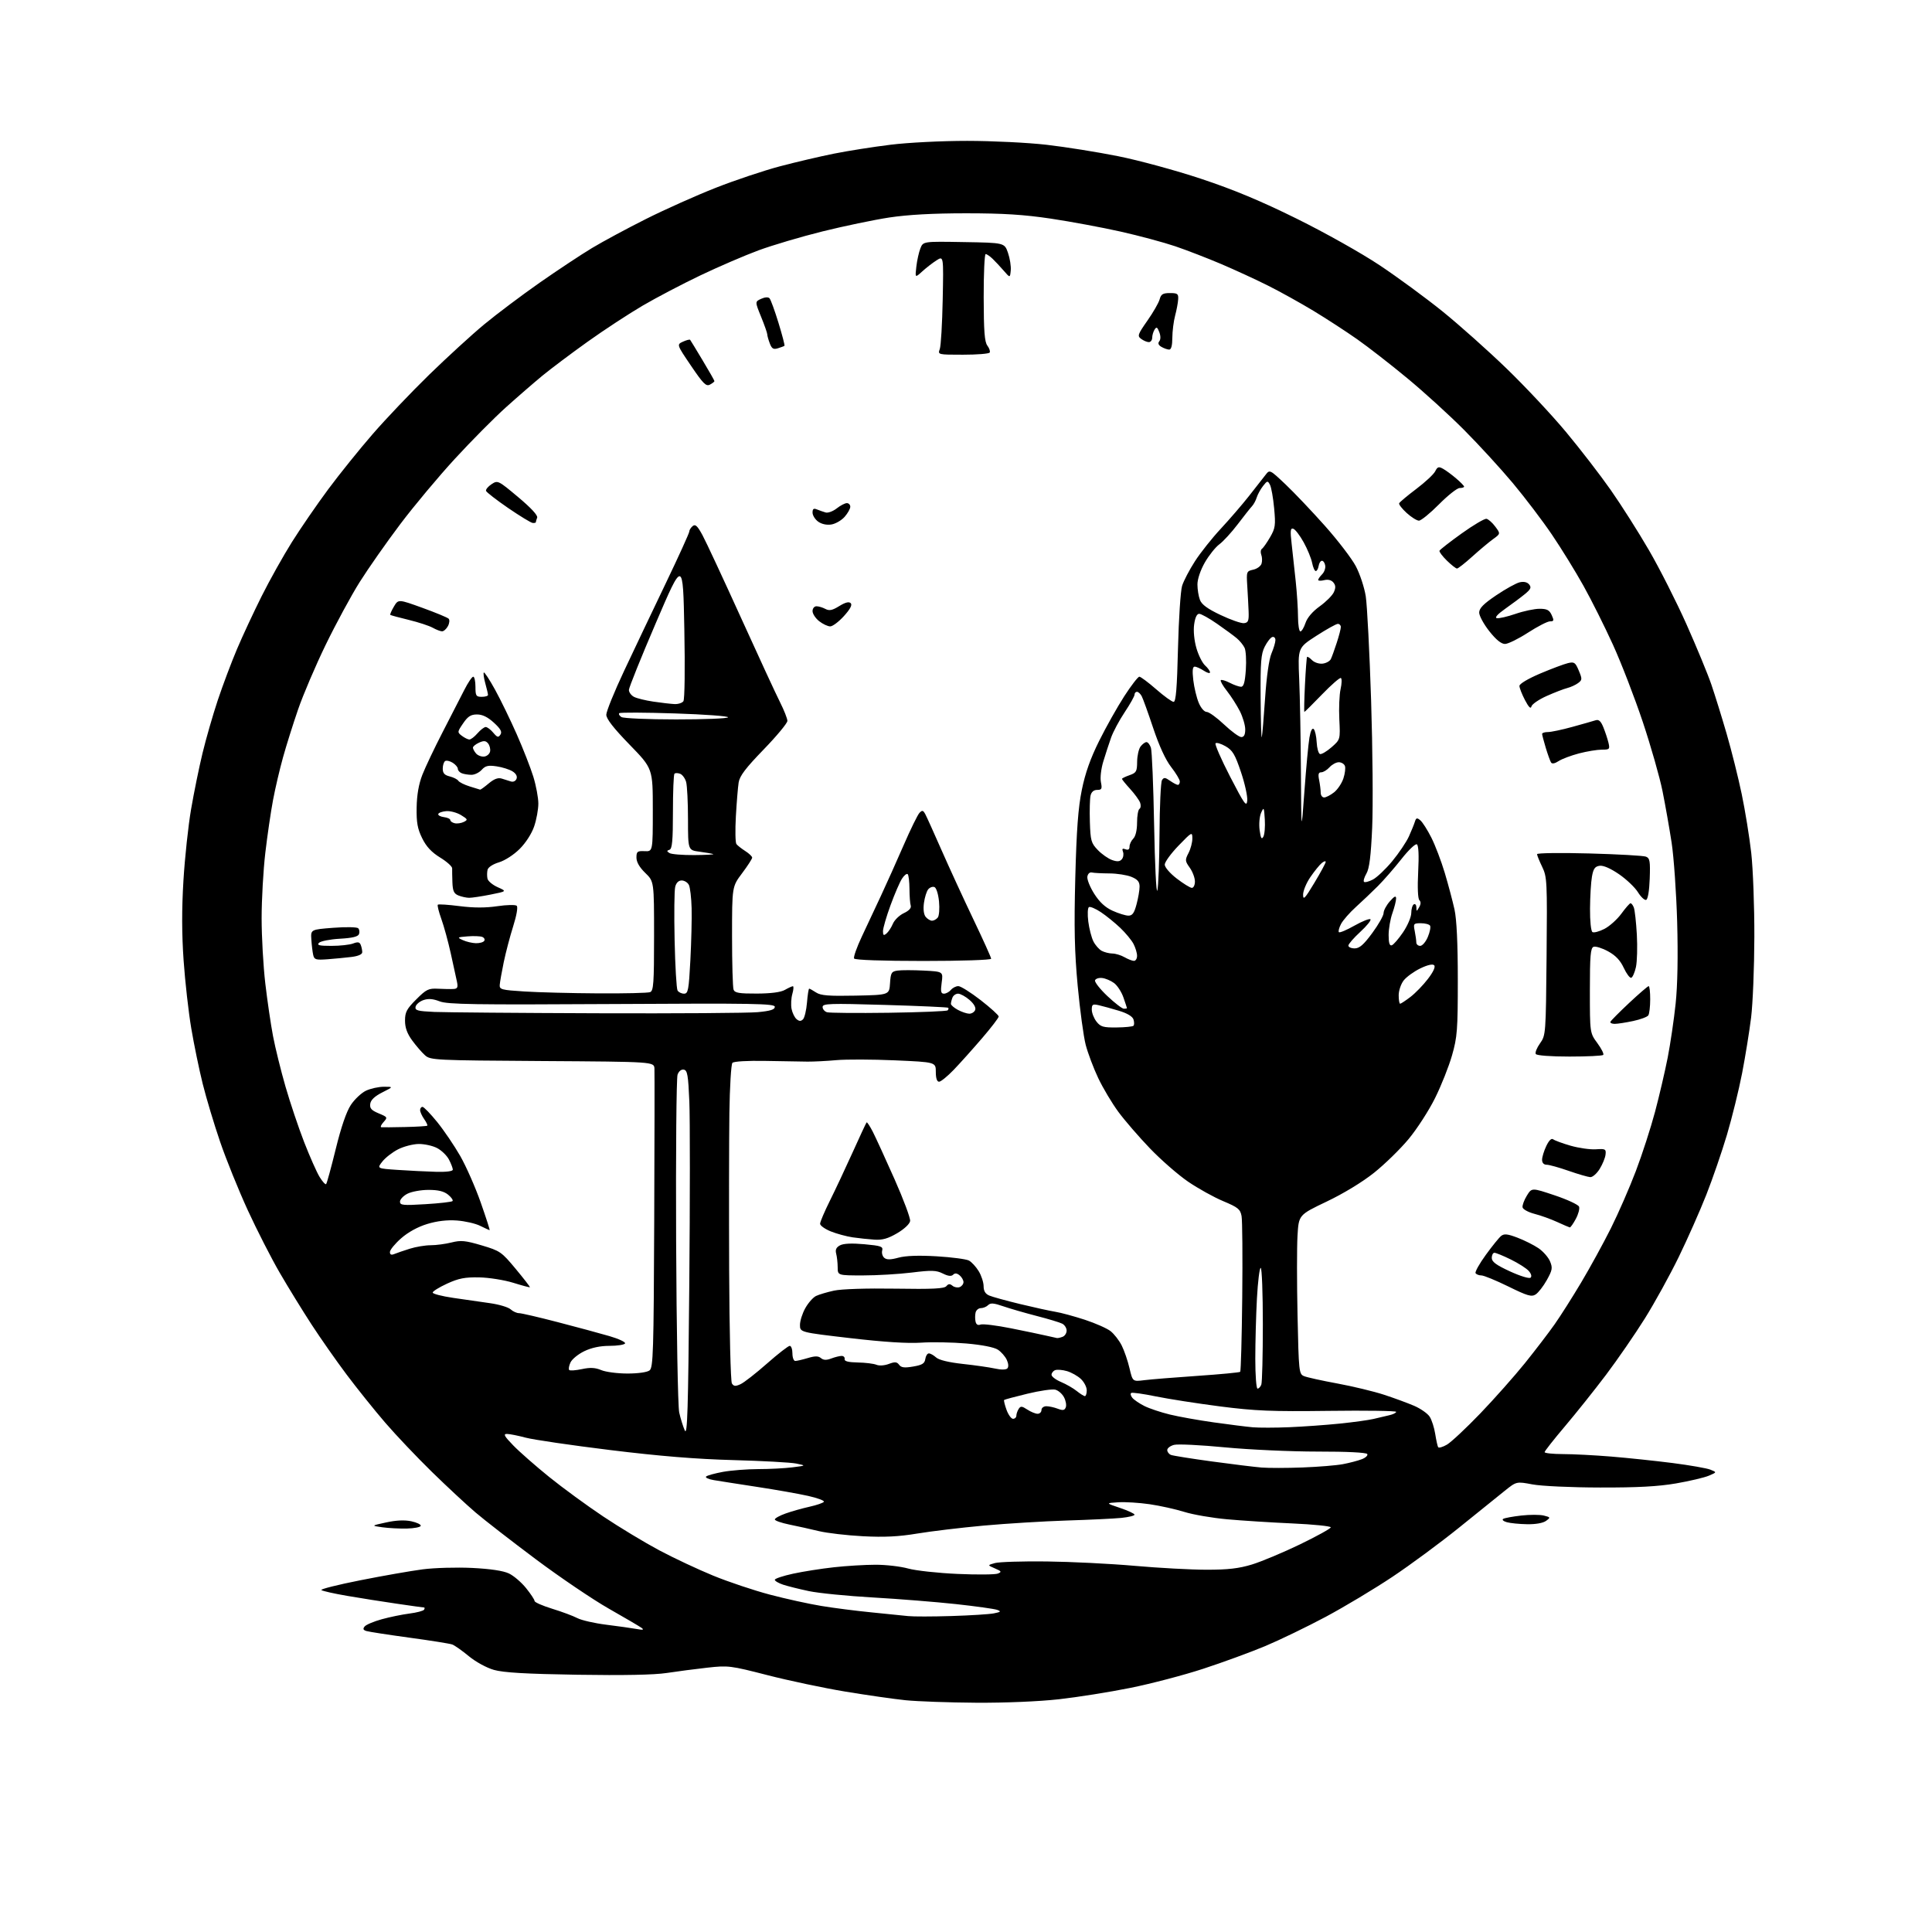 <?xml version="1.0" encoding="UTF-8" standalone="no"?>
<svg 
  version="1.1" 
  xmlns="http://www.w3.org/2000/svg" 
  xmlns:xlink="http://www.w3.org/1999/xlink" 
  xmlns:svg="http://www.w3.org/2000/svg"
  xmlns:rdf="http://www.w3.org/1999/02/22-rdf-syntax-ns#"
  xmlns:cc="http://creativecommons.org/ns#"
  xmlns:dc="http://purl.org/dc/elements/1.1/"
  viewBox="0 0 768 768"
  width="768"
  height="768"
>
<style>svg {background-color: white; }</style>"
<path stroke="none" fill="black" fill-rule="evenodd" d="M388.00,676.86C377.27,676.79 364.68,676.34 360.00,675.87C355.32,675.39 344.52,673.84 336.00,672.43C327.48,671.02 313.58,668.08 305.13,665.91C290.29,662.10 289.46,662.00 281.13,662.93C276.38,663.46 269.12,664.41 265.00,665.04C260.10,665.79 247.78,666.03 229.50,665.74C209.00,665.41 200.12,664.89 196.34,663.81C193.40,662.97 189.10,660.62 186.34,658.34C183.68,656.14 180.72,654.05 179.77,653.71C178.82,653.36 171.17,652.14 162.77,651.00C154.37,649.85 146.69,648.67 145.70,648.37C144.36,647.97 144.17,647.50 144.96,646.54C145.55,645.83 148.61,644.54 151.77,643.67C154.92,642.80 159.87,641.78 162.77,641.41C165.67,641.04 168.29,640.35 168.58,639.87C168.88,639.39 168.86,639.00 168.55,639.00C168.24,639.00 163.38,638.33 157.74,637.50C152.11,636.68 143.22,635.28 138.00,634.38C132.78,633.48 128.16,632.45 127.75,632.07C127.33,631.70 134.31,629.95 143.25,628.18C152.19,626.40 163.32,624.46 168.00,623.84C172.68,623.23 181.53,622.98 187.67,623.28C194.94,623.64 200.04,624.40 202.29,625.47C204.20,626.37 207.27,629.00 209.13,631.31C210.98,633.61 212.50,635.91 212.50,636.42C212.50,636.93 215.65,638.31 219.50,639.50C223.35,640.68 227.85,642.36 229.50,643.22C231.15,644.08 236.32,645.27 241.00,645.85C245.68,646.43 251.07,647.19 253.00,647.54C255.66,648.02 256.14,647.91 255.00,647.08C254.18,646.49 248.31,643.04 241.96,639.43C235.62,635.82 222.57,626.99 212.96,619.80C203.36,612.62 192.57,604.25 189.00,601.20C185.43,598.15 177.63,590.90 171.67,585.08C165.72,579.26 157.36,570.45 153.10,565.50C148.84,560.55 141.98,552.00 137.85,546.50C133.72,541.00 127.42,532.00 123.84,526.50C120.26,521.00 114.58,511.77 111.23,506.00C107.87,500.23 102.14,489.01 98.49,481.07C94.85,473.14 89.91,460.93 87.52,453.94C85.12,446.95 82.01,436.57 80.59,430.87C79.17,425.16 77.12,415.25 76.04,408.84C74.95,402.43 73.58,390.28 72.99,381.84C72.25,371.26 72.23,361.38 72.92,350.00C73.47,340.93 74.84,328.15 75.97,321.62C77.09,315.08 79.13,305.08 80.51,299.38C81.88,293.69 84.62,284.19 86.59,278.27C88.57,272.35 92.00,263.23 94.22,258.00C96.43,252.78 100.85,243.30 104.03,236.95C107.21,230.59 112.63,220.92 116.06,215.45C119.50,209.98 125.98,200.55 130.47,194.50C134.96,188.45 142.93,178.55 148.19,172.50C153.44,166.45 163.54,155.85 170.62,148.94C177.71,142.04 187.55,133.03 192.50,128.93C197.46,124.83 207.36,117.39 214.50,112.39C221.65,107.40 231.02,101.19 235.33,98.60C239.63,96.01 249.31,90.80 256.83,87.03C264.35,83.25 276.80,77.69 284.50,74.66C292.20,71.63 303.68,67.79 310.00,66.12C316.32,64.45 326.00,62.18 331.50,61.08C337.00,59.98 347.11,58.38 353.97,57.54C361.00,56.67 374.31,56.00 384.47,56.00C394.39,56.00 408.57,56.70 416.00,57.55C423.43,58.40 436.23,60.44 444.46,62.09C452.69,63.73 467.54,67.78 477.46,71.08C490.41,75.38 501.15,79.86 515.50,86.95C526.73,92.50 541.19,100.62 548.47,105.47C555.60,110.22 566.83,118.47 573.44,123.80C580.04,129.14 591.50,139.35 598.89,146.50C606.29,153.65 616.92,165.00 622.51,171.72C628.11,178.44 636.10,188.79 640.25,194.72C644.41,200.65 651.27,211.44 655.48,218.70C659.70,225.96 666.42,239.24 670.42,248.20C674.41,257.17 678.85,267.90 680.27,272.05C681.69,276.21 684.44,285.04 686.36,291.67C688.29,298.31 690.99,309.08 692.35,315.62C693.72,322.15 695.42,332.68 696.14,339.00C696.85,345.32 697.42,360.40 697.38,372.50C697.35,384.60 696.77,399.00 696.09,404.50C695.41,410.00 693.80,419.96 692.51,426.63C691.22,433.29 688.50,444.32 686.48,451.13C684.45,457.93 680.76,468.68 678.26,475.00C675.77,481.32 670.86,492.40 667.35,499.62C663.84,506.83 657.77,517.85 653.85,524.12C649.93,530.38 642.99,540.45 638.43,546.50C633.86,552.55 626.50,561.77 622.07,567.00C617.64,572.23 614.01,576.84 614.01,577.25C614.00,577.66 617.26,578.01 621.25,578.02C625.24,578.02 633.90,578.47 640.50,579.01C647.10,579.55 658.09,580.71 664.91,581.58C671.74,582.46 678.49,583.64 679.91,584.21C682.50,585.25 682.50,585.25 679.27,586.62C677.49,587.37 671.64,588.75 666.27,589.68C659.17,590.90 650.90,591.35 636.00,591.31C624.57,591.29 612.69,590.74 609.15,590.07C602.81,588.88 602.81,588.88 598.07,592.69C595.47,594.78 587.30,601.37 579.92,607.32C572.54,613.27 560.65,622.05 553.50,626.82C546.35,631.59 534.42,638.74 527.00,642.71C519.57,646.67 508.74,651.91 502.93,654.35C497.11,656.78 486.03,660.84 478.31,663.36C470.59,665.89 457.56,669.31 449.35,670.96C441.14,672.62 428.37,674.65 420.96,675.48C412.96,676.37 399.59,676.93 388.00,676.86zM378.18,642.40C385.70,642.17 393.32,641.69 395.11,641.33C397.86,640.78 398.06,640.57 396.40,639.95C395.32,639.55 387.93,638.52 379.97,637.65C372.01,636.79 357.18,635.60 347.00,635.02C336.82,634.44 325.37,633.30 321.54,632.49C317.71,631.68 313.10,630.53 311.29,629.93C309.48,629.33 308.00,628.46 308.00,627.99C308.00,627.52 311.26,626.43 315.25,625.57C319.24,624.70 326.55,623.55 331.50,623.01C336.45,622.46 343.89,622.01 348.03,622.01C352.17,622.00 358.02,622.68 361.03,623.52C364.04,624.35 372.87,625.32 380.66,625.66C388.44,626.01 395.64,625.94 396.66,625.52C398.27,624.86 398.13,624.60 395.50,623.47C392.50,622.18 392.50,622.18 395.50,621.34C397.15,620.88 406.38,620.59 416.00,620.70C425.62,620.81 441.38,621.59 451.00,622.44C460.62,623.29 473.52,623.99 479.64,623.99C488.09,624.00 492.45,623.50 497.64,621.92C501.42,620.77 510.01,617.17 516.75,613.92C523.49,610.66 529.00,607.61 529.00,607.14C529.00,606.67 522.14,605.97 513.75,605.59C505.36,605.22 493.68,604.47 487.79,603.94C481.90,603.41 474.25,602.09 470.79,601.01C467.33,599.93 461.12,598.55 457.00,597.95C452.88,597.35 447.25,597.00 444.50,597.18C439.50,597.50 439.50,597.50 445.25,599.43C448.41,600.50 451.00,601.70 451.00,602.11C451.00,602.52 448.64,603.09 445.75,603.39C442.86,603.68 433.07,604.15 424.00,604.43C414.93,604.72 400.07,605.63 391.00,606.45C381.93,607.28 370.02,608.71 364.55,609.62C357.25,610.84 351.54,611.12 343.05,610.68C336.70,610.35 328.80,609.43 325.50,608.64C322.20,607.84 316.91,606.67 313.75,606.03C310.59,605.38 308.00,604.48 308.00,604.01C308.00,603.55 309.91,602.48 312.25,601.65C314.59,600.81 318.86,599.60 321.75,598.96C324.64,598.32 327.23,597.43 327.51,596.98C327.79,596.53 324.98,595.48 321.26,594.65C317.54,593.81 308.43,592.20 301.00,591.07C293.57,589.93 285.79,588.72 283.69,588.36C281.60,588.01 280.25,587.37 280.69,586.94C281.14,586.51 284.17,585.68 287.43,585.08C290.70,584.49 297.00,584.00 301.43,583.99C305.87,583.99 311.98,583.67 315.00,583.29C320.50,582.60 320.50,582.60 316.50,581.78C314.30,581.34 303.05,580.72 291.50,580.41C276.66,580.01 262.28,578.84 242.50,576.41C227.10,574.52 212.03,572.31 209.00,571.50C205.97,570.69 202.62,570.02 201.54,570.01C199.96,570.00 200.45,570.89 204.04,574.59C206.49,577.12 212.91,582.75 218.30,587.11C223.70,591.47 233.37,598.54 239.80,602.83C246.24,607.13 256.23,613.16 262.00,616.24C267.77,619.32 277.45,623.86 283.50,626.34C289.55,628.82 299.68,632.21 306.00,633.88C312.32,635.55 321.55,637.58 326.50,638.39C331.45,639.21 340.45,640.36 346.50,640.95C352.55,641.54 359.07,642.20 361.00,642.42C362.93,642.64 370.66,642.63 378.18,642.40zM161.76,607.62C158.87,607.69 154.47,607.46 152.00,607.12C147.50,606.49 147.50,606.49 153.50,605.19C157.46,604.32 160.86,604.17 163.50,604.73C165.70,605.20 167.39,606.02 167.26,606.54C167.13,607.07 164.66,607.55 161.76,607.62zM607.06,605.90C604.00,605.85 600.38,605.49 599.01,605.11C597.64,604.73 596.98,604.13 597.54,603.78C598.11,603.43 601.34,602.83 604.73,602.45C608.11,602.07 612.15,602.07 613.69,602.46C616.39,603.14 616.42,603.22 614.56,604.58C613.38,605.44 610.43,605.96 607.06,605.90zM517.86,583.34C524.12,583.10 531.32,582.51 533.86,582.02C536.41,581.54 539.76,580.66 541.31,580.07C542.86,579.49 543.84,578.55 543.50,578.00C543.12,577.39 535.45,577.01 523.69,577.02C513.14,577.02 496.62,576.27 486.99,575.35C477.36,574.42 468.25,573.97 466.74,574.35C465.23,574.73 464.00,575.66 464.00,576.41C464.00,577.17 464.68,578.05 465.50,578.36C466.33,578.68 473.64,579.84 481.75,580.95C489.86,582.06 498.75,583.14 501.50,583.37C504.25,583.59 511.61,583.58 517.86,583.34zM575.18,574.27C576.85,573.29 582.82,567.71 588.45,561.85C594.08,555.98 602.06,546.98 606.20,541.85C610.33,536.71 615.62,529.80 617.94,526.50C620.27,523.20 625.05,515.67 628.57,509.76C632.09,503.85 637.39,494.18 640.35,488.26C643.31,482.34 647.78,472.09 650.29,465.48C652.80,458.87 656.22,448.29 657.90,441.98C659.58,435.67 661.84,425.97 662.93,420.44C664.01,414.90 665.43,405.25 666.09,398.98C666.86,391.68 667.07,380.03 666.70,366.54C666.37,354.97 665.38,340.77 664.50,335.00C663.61,329.23 661.99,320.00 660.88,314.50C659.78,309.00 656.25,296.62 653.04,287.00C649.82,277.38 644.49,263.57 641.19,256.32C637.89,249.07 632.60,238.49 629.43,232.82C626.27,227.14 620.63,218.00 616.90,212.50C613.18,207.00 606.17,197.78 601.34,192.00C596.50,186.22 587.81,176.74 582.02,170.93C576.24,165.11 566.10,155.88 559.50,150.42C552.90,144.95 543.90,137.95 539.50,134.86C535.10,131.77 527.29,126.69 522.14,123.57C516.99,120.46 508.89,115.96 504.14,113.58C499.39,111.19 491.00,107.33 485.50,104.98C480.00,102.64 471.75,99.45 467.16,97.89C462.57,96.34 452.80,93.71 445.45,92.06C438.10,90.41 425.66,88.10 417.80,86.92C406.95,85.30 398.79,84.79 384.00,84.79C370.85,84.79 360.92,85.34 353.50,86.46C347.45,87.38 335.52,89.87 326.99,91.98C318.46,94.10 306.99,97.50 301.49,99.53C296.00,101.56 285.65,106.02 278.50,109.43C271.35,112.84 261.00,118.26 255.50,121.48C250.00,124.70 240.15,131.15 233.60,135.83C227.06,140.50 218.96,146.59 215.60,149.35C212.25,152.12 205.71,157.78 201.09,161.94C196.46,166.10 187.36,175.27 180.87,182.33C174.38,189.38 164.58,201.10 159.10,208.37C153.62,215.64 146.36,226.00 142.97,231.39C139.58,236.78 133.50,248.02 129.45,256.35C125.41,264.68 120.48,276.23 118.50,282.00C116.51,287.77 113.82,296.32 112.52,301.00C111.21,305.68 109.42,313.32 108.54,318.00C107.66,322.68 106.27,332.12 105.47,338.99C104.66,345.87 104.00,357.57 104.00,365.00C104.00,372.43 104.66,384.13 105.47,391.01C106.27,397.88 107.66,407.28 108.54,411.91C109.42,416.53 111.64,425.53 113.48,431.91C115.32,438.28 118.66,448.23 120.90,454.00C123.15,459.77 125.91,466.01 127.05,467.86C128.18,469.71 129.35,470.99 129.64,470.70C129.93,470.41 131.65,464.13 133.46,456.76C135.59,448.06 137.70,441.90 139.46,439.24C140.95,436.99 143.66,434.44 145.48,433.57C147.31,432.71 150.52,432.00 152.61,432.00C156.42,432.00 156.42,432.00 151.96,434.25C148.96,435.77 147.39,437.24 147.18,438.77C146.92,440.57 147.61,441.36 150.53,442.58C154.09,444.06 154.15,444.18 152.45,446.06C151.48,447.13 151.10,448.05 151.60,448.10C152.09,448.16 156.32,448.11 161.00,448.01C165.68,447.91 169.66,447.66 169.85,447.47C170.05,447.28 169.48,446.10 168.60,444.84C167.72,443.58 167.00,441.98 167.00,441.28C167.00,440.57 167.43,440.00 167.95,440.00C168.48,440.00 171.11,442.72 173.81,446.05C176.50,449.38 180.61,455.44 182.95,459.52C185.28,463.60 188.94,471.90 191.08,477.97C193.21,484.04 194.81,489.00 194.63,489.00C194.45,489.00 192.78,488.23 190.90,487.30C189.03,486.36 184.87,485.41 181.65,485.17C177.77,484.89 173.78,485.35 169.84,486.55C166.08,487.69 162.24,489.80 159.44,492.26C157.00,494.41 155.00,496.85 155.00,497.69C155.00,498.75 155.53,498.99 156.75,498.49C157.71,498.09 160.48,497.14 162.91,496.38C165.33,495.62 169.07,495.00 171.22,495.00C173.36,495.00 177.08,494.50 179.49,493.90C183.22,492.96 184.98,493.13 191.49,495.06C198.79,497.23 199.36,497.62 204.99,504.39C208.22,508.28 210.77,511.57 210.64,511.69C210.52,511.82 207.53,511.02 204.00,509.92C200.47,508.83 194.41,507.86 190.53,507.78C184.83,507.67 182.36,508.14 177.73,510.26C174.58,511.71 172.00,513.31 172.00,513.82C172.00,514.32 175.71,515.28 180.25,515.94C184.79,516.59 191.38,517.54 194.90,518.05C198.42,518.55 202.05,519.64 202.98,520.48C203.90,521.32 205.41,522.00 206.32,522.00C207.24,522.00 214.18,523.61 221.74,525.58C229.31,527.54 238.55,530.04 242.28,531.13C246.01,532.21 248.79,533.53 248.47,534.05C248.15,534.57 245.35,535.00 242.26,535.00C238.56,535.00 235.12,535.73 232.24,537.13C229.82,538.30 227.35,540.32 226.76,541.63C226.16,542.94 225.94,544.27 226.27,544.60C226.59,544.93 228.87,544.76 231.32,544.24C234.63,543.53 236.61,543.64 239.01,544.64C240.78,545.39 245.47,546.00 249.42,546.00C253.66,546.00 257.28,545.49 258.22,544.75C259.66,543.63 259.85,537.36 260.06,485.50C260.19,453.60 260.23,426.28 260.15,424.78C260.00,422.06 260.00,422.06 215.60,421.78C172.83,421.51 171.13,421.43 168.96,419.50C167.72,418.40 165.42,415.74 163.85,413.60C161.85,410.86 161.00,408.52 161.00,405.72C161.00,402.34 161.67,401.06 165.46,397.28C169.49,393.24 170.34,392.84 174.21,393.04C176.57,393.17 179.34,393.21 180.36,393.13C181.85,393.03 182.11,392.45 181.65,390.25C181.34,388.74 180.23,383.68 179.19,379.00C178.16,374.32 176.47,368.16 175.44,365.30C174.41,362.44 173.78,359.89 174.04,359.63C174.30,359.37 178.19,359.62 182.69,360.20C188.26,360.91 193.03,360.92 197.68,360.23C201.43,359.67 204.91,359.60 205.40,360.06C205.94,360.56 205.36,363.91 204.00,368.20C202.73,372.22 201.04,378.65 200.24,382.50C199.45,386.35 198.73,390.40 198.65,391.50C198.51,393.34 199.31,393.55 208.50,394.13C214.00,394.48 227.13,394.82 237.67,394.88C248.21,394.95 257.55,394.73 258.42,394.39C259.79,393.87 260.00,390.95 260.00,372.09C260.00,350.39 260.00,350.39 256.50,347.00C254.20,344.77 253.00,342.68 253.00,340.91C253.00,338.50 253.35,338.22 256.25,338.35C259.50,338.50 259.50,338.50 259.50,322.00C259.50,305.50 259.50,305.50 250.26,296.00C243.91,289.46 241.02,285.76 241.01,284.12C241.01,282.81 244.20,274.94 248.12,266.62C252.03,258.30 259.46,242.69 264.62,231.93C269.78,221.17 274.00,211.88 274.00,211.30C274.00,210.72 274.61,209.74 275.34,209.13C276.41,208.25 277.23,209.01 279.26,212.76C280.67,215.37 287.53,230.09 294.51,245.47C301.48,260.85 308.50,276.02 310.10,279.19C311.69,282.35 313.00,285.67 313.00,286.57C313.00,287.46 308.76,292.57 303.58,297.92C296.38,305.35 294.03,308.45 293.62,311.07C293.33,312.96 292.83,319.00 292.52,324.50C292.21,330.00 292.31,334.96 292.73,335.52C293.15,336.09 294.74,337.33 296.25,338.30C297.76,339.26 299.00,340.44 299.00,340.92C299.00,341.40 297.20,344.19 295.00,347.12C291.00,352.45 291.00,352.45 291.00,372.14C291.00,382.97 291.27,392.55 291.61,393.42C292.10,394.70 293.88,394.99 300.86,394.96C306.46,394.94 310.38,394.43 312.00,393.50C313.38,392.71 314.81,392.05 315.18,392.04C315.55,392.02 315.46,393.39 314.97,395.09C314.49,396.79 314.35,399.48 314.66,401.07C314.98,402.66 315.88,404.49 316.66,405.14C317.71,406.01 318.38,406.02 319.21,405.19C319.82,404.58 320.54,401.58 320.79,398.54C321.04,395.49 321.43,393.00 321.66,393.00C321.89,393.00 323.12,393.69 324.41,394.53C326.27,395.75 329.44,396.00 340.12,395.78C353.50,395.50 353.50,395.50 353.80,390.86C354.07,386.67 354.37,386.17 356.80,385.82C358.29,385.60 362.97,385.61 367.22,385.82C374.93,386.22 374.93,386.22 374.33,390.61C373.85,394.13 374.03,395.00 375.24,395.00C376.07,395.00 377.32,394.32 378.00,393.50C378.68,392.68 380.01,392.00 380.95,392.00C381.89,392.00 385.88,394.51 389.83,397.57C393.77,400.64 397.00,403.56 397.00,404.08C397.00,404.59 394.01,408.50 390.35,412.75C386.69,417.01 381.65,422.64 379.14,425.25C376.63,427.86 374.00,430.00 373.29,430.00C372.46,430.00 372.00,428.62 372.00,426.11C372.00,422.21 372.00,422.21 355.75,421.50C346.81,421.11 336.35,421.08 332.50,421.42C328.65,421.77 323.48,422.03 321.00,422.01C318.52,421.99 311.01,421.86 304.30,421.73C297.14,421.60 291.71,421.91 291.15,422.50C290.63,423.05 290.09,432.05 289.94,442.50C289.80,452.95 289.76,481.07 289.85,505.00C289.95,529.17 290.44,549.14 290.94,549.94C291.68,551.10 292.36,551.16 294.36,550.24C295.74,549.62 300.47,545.93 304.87,542.05C309.27,538.17 313.35,535.00 313.94,535.00C314.52,535.00 315.00,536.35 315.00,538.00C315.00,539.65 315.51,541.00 316.13,541.00C316.76,541.00 318.99,540.48 321.10,539.85C324.01,538.98 325.28,538.99 326.35,539.87C327.36,540.71 328.52,540.75 330.44,540.02C331.92,539.46 333.78,539.00 334.57,539.00C335.35,539.00 335.89,539.56 335.75,540.25C335.58,541.12 337.18,541.53 341.00,541.61C344.02,541.66 347.35,542.08 348.40,542.52C349.48,542.98 351.58,542.84 353.31,542.19C355.75,541.27 356.52,541.33 357.41,542.52C358.25,543.66 359.53,543.82 363.00,543.22C366.60,542.61 367.56,542.01 367.82,540.23C368.00,539.00 368.63,538.00 369.24,538.00C369.85,538.00 371.14,538.72 372.12,539.61C373.25,540.63 377.15,541.57 382.70,542.18C387.54,542.70 393.30,543.53 395.50,544.01C397.90,544.55 399.87,544.53 400.42,543.98C400.99,543.41 400.91,542.09 400.22,540.58C399.60,539.22 398.00,537.39 396.67,536.52C395.19,535.55 390.36,534.60 384.16,534.06C378.61,533.58 370.49,533.43 366.12,533.73C360.87,534.09 351.34,533.48 338.09,531.94C318.00,529.60 318.00,529.60 318.00,526.68C318.00,525.08 318.96,522.07 320.13,519.99C321.30,517.90 323.21,515.74 324.38,515.17C325.54,514.61 328.75,513.65 331.50,513.05C334.47,512.40 344.35,512.08 355.81,512.26C370.70,512.50 375.36,512.27 376.19,511.27C376.99,510.30 377.61,510.26 378.62,511.10C379.36,511.72 380.66,511.96 381.49,511.64C382.32,511.32 383.00,510.43 383.00,509.65C383.00,508.88 382.31,507.67 381.46,506.96C380.39,506.08 379.60,506.00 378.88,506.72C378.16,507.44 376.89,507.30 374.78,506.24C372.17,504.94 370.35,504.88 362.42,505.86C357.30,506.49 348.59,507.00 343.06,507.00C333.00,507.00 333.00,507.00 332.99,503.75C332.98,501.96 332.71,499.53 332.39,498.34C331.98,496.78 332.41,495.85 333.92,495.04C335.30,494.30 338.62,494.15 343.59,494.60C350.24,495.21 351.10,495.51 350.68,497.11C350.42,498.11 350.80,499.42 351.53,500.02C352.49,500.82 354.03,500.80 357.17,499.94C360.04,499.16 365.17,498.98 372.36,499.40C378.34,499.76 384.10,500.52 385.17,501.09C386.23,501.66 387.98,503.56 389.05,505.31C390.12,507.07 390.99,509.75 391.00,511.27C391.00,513.19 391.69,514.34 393.25,515.00C394.49,515.53 400.00,517.05 405.50,518.38C411.00,519.71 417.30,521.09 419.50,521.45C421.70,521.80 426.96,523.23 431.20,524.61C435.43,526.00 440.06,528.04 441.48,529.16C442.89,530.28 444.88,532.83 445.89,534.84C446.90,536.86 448.30,540.91 448.99,543.87C450.25,549.23 450.25,549.23 454.88,548.64C457.42,548.32 466.93,547.55 476.00,546.93C485.07,546.31 492.73,545.58 493.00,545.32C493.27,545.05 493.64,531.71 493.81,515.67C493.98,499.63 493.86,485.10 493.54,483.39C493.03,480.67 492.13,479.94 486.23,477.47C482.53,475.92 476.26,472.44 472.30,469.74C468.35,467.04 461.51,461.08 457.12,456.50C452.73,451.93 447.07,445.38 444.55,441.96C442.03,438.53 438.43,432.50 436.56,428.55C434.69,424.61 432.45,418.66 431.58,415.33C430.72,412.00 429.29,401.45 428.40,391.89C427.14,378.33 426.93,368.88 427.44,349.00C427.94,329.87 428.59,321.13 430.04,314.00C431.39,307.33 433.45,301.52 436.94,294.50C439.67,289.00 444.17,281.01 446.92,276.75C449.68,272.49 452.37,269.00 452.91,269.00C453.44,269.00 456.45,271.25 459.60,274.00C462.74,276.75 465.86,279.00 466.53,279.00C467.44,279.00 467.89,273.54 468.27,257.75C468.56,246.06 469.29,234.88 469.90,232.89C470.51,230.91 472.82,226.50 475.02,223.09C477.22,219.68 481.83,213.88 485.26,210.20C488.69,206.51 493.75,200.65 496.50,197.16C499.25,193.67 502.23,189.87 503.12,188.71C504.72,186.63 504.80,186.66 511.02,192.55C514.47,195.82 521.50,203.22 526.63,208.98C531.77,214.75 537.30,221.97 538.93,225.02C540.56,228.08 542.35,233.49 542.91,237.04C543.46,240.59 544.42,259.25 545.04,278.50C545.65,297.75 545.84,320.48 545.46,329.00C544.96,340.31 544.34,345.23 543.19,347.22C542.32,348.71 541.88,350.21 542.21,350.54C542.54,350.88 544.13,350.47 545.73,349.64C547.33,348.81 550.81,345.51 553.45,342.32C556.09,339.12 559.06,334.70 560.06,332.50C561.05,330.30 562.13,327.66 562.44,326.64C562.93,325.07 563.27,324.98 564.59,326.08C565.46,326.79 567.43,329.89 568.98,332.96C570.53,336.02 572.93,342.35 574.33,347.02C575.72,351.68 577.45,358.20 578.18,361.50C579.05,365.46 579.50,374.97 579.50,389.50C579.50,409.42 579.28,412.26 577.21,419.50C575.96,423.90 572.92,431.55 570.46,436.50C568.01,441.45 563.28,448.77 559.96,452.77C556.64,456.77 550.45,462.81 546.21,466.19C541.59,469.88 534.04,474.47 527.38,477.64C516.26,482.95 516.26,482.95 515.78,491.22C515.51,495.78 515.52,510.00 515.79,522.84C516.27,545.39 516.36,546.20 518.39,547.04C519.55,547.52 525.52,548.84 531.67,549.97C537.81,551.10 546.13,553.11 550.17,554.43C554.20,555.75 559.61,557.74 562.19,558.85C564.76,559.97 567.53,561.91 568.34,563.19C569.15,564.46 570.13,567.52 570.52,570.00C570.91,572.48 571.43,574.84 571.68,575.27C571.93,575.69 573.50,575.24 575.18,574.27zM274.00,510.80C274.30,477.42 274.31,444.58 274.02,437.82C273.58,427.40 273.25,425.47 271.84,425.20C270.83,425.01 269.84,425.80 269.34,427.19C268.88,428.46 268.62,458.24 268.77,493.38C268.93,528.97 269.47,559.13 270.00,561.49C270.52,563.83 271.51,567.03 272.21,568.62C273.24,570.99 273.56,560.72 274.00,510.80zM512.50,567.34C518.00,567.11 527.00,566.47 532.50,565.91C538.00,565.35 544.08,564.51 546.00,564.05C547.92,563.58 550.74,562.92 552.25,562.58C553.76,562.24 555.00,561.63 555.00,561.23C555.00,560.83 542.96,560.65 528.25,560.84C505.46,561.13 499.05,560.87 485.00,559.07C475.93,557.90 464.45,556.11 459.50,555.10C454.55,554.08 450.14,553.46 449.70,553.71C449.26,553.97 449.46,554.85 450.13,555.66C450.81,556.48 452.97,557.95 454.93,558.92C456.89,559.90 461.43,561.42 465.00,562.29C468.57,563.16 476.45,564.57 482.50,565.42C488.55,566.27 495.52,567.15 498.00,567.37C500.48,567.58 507.00,567.57 512.50,567.34zM402.70,564.00C403.42,564.00 404.01,563.44 404.02,562.75C404.02,562.06 404.44,560.86 404.93,560.08C405.70,558.87 406.21,558.91 408.38,560.33C409.78,561.25 411.62,562.00 412.46,562.00C413.31,562.00 414.00,561.33 414.00,560.50C414.00,559.67 414.87,559.00 415.93,559.00C417.00,559.00 419.04,559.44 420.47,559.99C422.53,560.77 423.20,560.65 423.67,559.42C424.00,558.57 423.67,556.76 422.95,555.41C422.23,554.05 420.66,552.70 419.48,552.41C418.30,552.11 413.32,552.83 408.41,554.02C403.51,555.20 399.35,556.33 399.16,556.51C398.97,556.70 399.40,558.46 400.11,560.43C400.82,562.39 401.99,564.00 402.70,564.00zM431.25,554.98C431.66,554.99 432.00,553.95 432.00,552.67C432.00,551.40 430.95,549.36 429.66,548.15C428.37,546.94 425.87,545.54 424.10,545.03C422.33,544.52 420.24,544.36 419.44,544.66C418.65,544.96 418.00,545.79 418.00,546.50C418.00,547.20 419.69,548.49 421.75,549.35C423.81,550.22 426.62,551.83 428.00,552.94C429.38,554.05 430.84,554.97 431.25,554.98zM499.89,552.00C500.38,552.00 501.06,551.29 501.39,550.42C501.73,549.55 502.00,538.75 502.00,526.42C502.00,514.09 501.62,504.00 501.15,504.00C500.69,504.00 500.01,509.47 499.65,516.16C499.29,522.84 499.00,533.64 499.00,540.16C499.00,546.67 499.40,552.00 499.89,552.00zM420.17,531.90C420.54,531.95 421.55,531.73 422.42,531.39C423.29,531.06 424.00,529.95 424.00,528.93C424.00,527.91 423.21,526.67 422.25,526.18C421.29,525.68 416.68,524.29 412.00,523.09C407.32,521.88 401.36,520.15 398.75,519.25C395.06,517.97 393.73,517.87 392.80,518.80C392.14,519.46 390.84,520.00 389.92,520.00C388.99,520.00 388.04,520.79 387.81,521.75C387.58,522.71 387.57,524.32 387.79,525.32C388.04,526.53 388.72,526.94 389.78,526.53C390.66,526.19 396.14,526.87 401.94,528.03C407.75,529.19 414.07,530.52 416.00,530.97C417.93,531.42 419.80,531.84 420.17,531.90zM610.43,514.57C608.79,515.61 607.17,515.13 599.57,511.39C594.65,508.98 589.84,507.00 588.88,507.00C587.91,507.00 586.87,506.60 586.56,506.10C586.26,505.61 588.08,502.35 590.62,498.85C593.15,495.36 595.90,491.96 596.73,491.30C597.93,490.35 599.29,490.50 603.23,492.00C605.97,493.04 609.73,494.93 611.59,496.19C613.44,497.46 615.51,499.82 616.17,501.43C617.24,504.00 617.09,504.89 614.88,508.85C613.50,511.32 611.50,513.89 610.43,514.57zM608.43,507.89C608.98,507.39 608.68,506.30 607.66,505.18C606.73,504.15 603.53,502.12 600.55,500.66C597.57,499.19 594.65,498.00 594.06,498.00C593.48,498.00 593.00,498.91 593.00,500.03C593.00,501.58 594.73,502.86 600.25,505.40C604.32,507.27 607.91,508.37 608.43,507.89zM347.56,492.78C345.24,492.63 341.35,492.21 338.92,491.86C336.49,491.50 332.59,490.44 330.25,489.50C327.91,488.55 326.00,487.19 326.00,486.46C326.00,485.73 327.75,481.62 329.89,477.32C332.03,473.02 336.11,464.33 338.96,458.02C341.80,451.71 344.29,446.37 344.49,446.17C344.70,445.97 345.81,447.67 346.98,449.95C348.14,452.24 352.02,460.69 355.59,468.74C359.16,476.79 361.96,484.28 361.79,485.38C361.62,486.53 359.46,488.57 356.64,490.22C352.98,492.37 350.75,493.00 347.56,492.78zM624.02,487.92C623.74,487.87 621.48,486.90 619.00,485.76C616.52,484.62 612.48,483.16 610.00,482.53C607.53,481.89 605.38,480.72 605.24,479.93C605.10,479.15 605.86,477.06 606.94,475.30C608.90,472.11 608.90,472.11 618.03,475.17C623.05,476.85 627.40,478.88 627.70,479.67C628.01,480.46 627.42,482.66 626.40,484.55C625.38,486.45 624.31,487.96 624.02,487.92zM169.13,478.68C174.71,478.35 179.54,477.79 179.88,477.45C180.22,477.11 179.44,475.97 178.14,474.91C176.46,473.55 174.21,473.00 170.34,473.00C167.35,473.00 163.57,473.69 161.95,474.53C160.33,475.36 159.00,476.78 159.00,477.68C159.00,479.11 160.19,479.23 169.13,478.68zM632.17,467.93C631.25,467.88 627.37,466.76 623.56,465.43C619.74,464.09 615.80,463.00 614.81,463.00C613.68,463.00 613.00,462.26 613.00,461.03C613.00,459.95 613.75,457.49 614.67,455.56C615.75,453.30 616.73,452.35 617.42,452.90C618.02,453.37 621.15,454.52 624.38,455.45C627.62,456.37 632.12,457.01 634.38,456.86C638.18,456.61 638.48,456.77 638.23,458.95C638.09,460.25 637.04,462.82 635.90,464.66C634.77,466.50 633.09,467.97 632.17,467.93zM173.25,465.81C177.41,465.93 180.00,465.60 180.00,464.95C180.00,464.37 179.32,462.58 178.48,460.97C177.65,459.35 175.51,457.28 173.73,456.36C171.96,455.44 168.65,454.72 166.39,454.75C164.13,454.79 160.46,455.74 158.24,456.88C156.01,458.02 153.20,460.19 152.00,461.72C149.81,464.50 149.81,464.50 158.15,465.06C162.74,465.37 169.54,465.71 173.25,465.81zM623.89,420.00C616.40,420.00 610.86,419.58 610.50,418.99C610.15,418.44 610.91,416.53 612.19,414.74C614.47,411.54 614.50,411.09 614.79,380.15C615.07,350.31 614.98,348.60 613.04,344.58C611.92,342.27 611.00,339.99 611.00,339.54C611.00,339.08 620.34,338.95 631.75,339.26C643.16,339.57 653.30,340.14 654.29,340.53C655.84,341.15 656.04,342.33 655.79,349.29C655.61,354.19 655.05,357.49 654.36,357.72C653.73,357.92 652.27,356.55 651.10,354.66C649.93,352.77 646.56,349.56 643.61,347.53C640.22,345.20 637.36,343.95 635.88,344.16C634.01,344.43 633.38,345.31 632.82,348.50C632.43,350.70 632.09,356.41 632.06,361.19C632.02,366.16 632.44,370.16 633.03,370.52C633.60,370.87 635.74,370.30 637.78,369.25C639.83,368.19 642.85,365.48 644.50,363.23C646.15,360.97 647.79,359.09 648.14,359.06C648.50,359.03 649.10,359.79 649.47,360.75C649.85,361.71 650.39,366.55 650.67,371.50C650.94,376.45 650.78,382.27 650.31,384.43C649.83,386.59 648.99,388.50 648.45,388.68C647.90,388.87 646.57,387.10 645.48,384.76C644.09,381.76 642.23,379.80 639.22,378.16C636.86,376.87 634.27,376.07 633.47,376.37C632.26,376.84 632.00,379.91 632.00,393.77C632.00,410.61 632.00,410.61 634.98,414.66C636.62,416.89 637.67,419.00 637.31,419.35C636.96,419.71 630.92,420.00 623.89,420.00zM443.86,408.43C447.22,408.40 450.24,408.09 450.57,407.76C450.91,407.42 450.91,406.30 450.58,405.25C450.19,404.04 448.10,402.79 444.74,401.78C441.86,400.91 438.26,399.92 436.75,399.58C434.35,399.04 434.00,399.26 434.00,401.35C434.00,402.66 434.85,404.80 435.88,406.12C437.50,408.18 438.58,408.49 443.86,408.43zM641.87,407.00C640.75,407.00 639.98,406.63 640.17,406.18C640.35,405.73 643.70,402.36 647.62,398.68C651.54,395.01 655.03,392.00 655.37,392.00C655.72,392.00 655.99,394.36 655.98,397.25C655.98,400.14 655.64,403.01 655.23,403.62C654.83,404.24 652.12,405.25 649.20,405.87C646.29,406.49 642.99,407.00 641.87,407.00zM237.50,402.79C268.85,402.90 297.54,402.70 301.25,402.35C306.26,401.87 308.00,401.33 308.00,400.23C308.00,398.93 299.97,398.79 243.25,399.12C188.49,399.44 177.92,399.28 174.76,398.05C172.06,397.01 170.26,396.88 168.27,397.57C166.76,398.11 165.37,399.30 165.19,400.23C164.92,401.67 166.00,401.96 172.69,402.26C176.98,402.44 206.15,402.68 237.50,402.79zM353.28,402.59C365.81,402.41 376.35,401.98 376.70,401.63C377.05,401.28 377.15,400.82 376.92,400.60C376.69,400.38 365.36,399.87 351.75,399.47C329.69,398.82 327.00,398.91 327.00,400.30C327.00,401.15 327.79,402.09 328.75,402.38C329.71,402.67 340.75,402.76 353.28,402.59zM385.28,402.96C386.26,402.98 387.33,402.31 387.65,401.47C388.01,400.52 387.14,398.99 385.37,397.47C383.79,396.11 381.76,395.00 380.86,395.00C379.95,395.00 378.94,395.71 378.61,396.58C378.27,397.45 378.00,398.56 378.00,399.05C378.00,399.54 379.24,400.61 380.75,401.43C382.26,402.25 384.30,402.94 385.28,402.96zM446.75,400.98C447.44,400.99 447.99,400.89 447.98,400.75C447.98,400.61 447.35,398.70 446.58,396.50C445.82,394.30 444.14,391.72 442.85,390.77C441.56,389.81 439.42,388.91 438.11,388.77C436.80,388.62 435.53,389.04 435.29,389.70C435.06,390.36 437.26,393.17 440.18,395.93C443.11,398.70 446.06,400.97 446.75,400.98zM556.57,399.00C556.88,399.00 558.73,397.78 560.67,396.30C562.62,394.81 565.75,391.59 567.63,389.12C569.79,386.30 570.70,384.30 570.10,383.70C569.50,383.10 567.46,383.57 564.58,384.96C562.06,386.18 559.11,388.32 558.00,389.72C556.90,391.13 556.00,393.78 556.00,395.63C556.00,397.49 556.26,399.00 556.57,399.00zM271.92,395.00C273.54,395.00 273.80,393.60 274.43,381.75C274.81,374.46 275.04,365.12 274.93,361.00C274.82,356.88 274.33,352.71 273.83,351.75C273.34,350.79 272.05,350.00 270.98,350.00C269.73,350.00 268.81,350.91 268.40,352.54C268.05,353.94 267.94,363.51 268.17,373.79C268.39,384.08 268.92,393.06 269.34,393.75C269.77,394.44 270.93,395.00 271.92,395.00zM130.23,381.32C125.53,381.67 124.92,381.48 124.50,379.60C124.24,378.45 123.91,375.70 123.77,373.50C123.50,369.50 123.50,369.50 132.50,368.81C137.45,368.43 141.90,368.51 142.38,368.99C142.87,369.47 143.02,370.52 142.71,371.32C142.32,372.34 140.06,372.88 135.09,373.16C131.21,373.38 127.49,374.11 126.82,374.78C125.86,375.74 126.91,376.00 131.73,376.00C135.11,376.00 138.99,375.58 140.35,375.06C142.26,374.33 142.96,374.46 143.41,375.64C143.74,376.48 144.00,377.77 144.00,378.52C144.00,379.37 142.41,380.07 139.75,380.40C137.41,380.69 133.13,381.10 130.23,381.32zM367.06,382.00C350.82,382.00 339.88,381.62 339.52,381.03C339.19,380.50 340.58,376.57 342.60,372.28C344.62,368.00 348.05,360.68 350.23,356.00C352.41,351.32 356.45,342.32 359.20,336.00C361.94,329.68 364.78,323.89 365.50,323.13C366.60,321.98 366.97,322.07 367.83,323.67C368.39,324.72 371.31,331.19 374.32,338.04C377.33,344.89 382.99,357.19 386.89,365.36C390.80,373.53 394.00,380.62 394.00,381.11C394.00,381.61 382.15,382.00 367.06,382.00zM450.75,381.96C451.44,381.98 452.00,381.08 452.00,379.95C452.00,378.82 451.36,376.69 450.58,375.20C449.80,373.72 447.44,370.86 445.33,368.85C443.22,366.84 439.76,364.03 437.63,362.61C435.50,361.19 433.36,360.28 432.86,360.59C432.36,360.90 432.25,363.48 432.61,366.32C432.97,369.17 433.89,372.72 434.65,374.22C435.40,375.72 436.89,377.40 437.94,377.97C439.00,378.54 440.91,379.02 442.18,379.04C443.46,379.05 445.62,379.71 447.00,380.50C448.38,381.29 450.06,381.95 450.75,381.96zM538.50,377.00C540.41,377.00 542.08,375.54 545.50,370.89C547.98,367.53 550.00,363.95 550.00,362.95C550.00,361.94 551.11,359.85 552.47,358.31C554.28,356.25 554.95,355.93 554.97,357.12C554.99,358.02 554.33,360.66 553.50,363.00C552.67,365.34 552.00,369.26 552.00,371.71C552.00,374.82 552.38,376.05 553.25,375.77C553.94,375.55 555.96,373.22 557.75,370.58C559.54,367.93 561.00,364.50 561.00,362.95C561.00,361.39 561.45,359.84 562.00,359.50C562.55,359.16 563.01,359.70 563.03,360.69C563.06,362.41 563.11,362.41 564.13,360.65C564.84,359.43 564.87,358.47 564.22,357.82C563.62,357.22 563.43,352.74 563.75,346.56C564.09,339.94 563.90,336.06 563.23,335.64C562.65,335.29 559.89,337.92 557.08,341.50C554.27,345.07 550.05,349.91 547.71,352.25C545.37,354.59 541.44,358.32 538.98,360.55C536.52,362.77 533.86,365.81 533.08,367.29C532.30,368.78 531.92,370.25 532.23,370.56C532.54,370.88 535.34,369.70 538.44,367.94C541.55,366.19 544.40,365.06 544.77,365.43C545.14,365.81 543.32,368.06 540.72,370.45C538.13,372.83 536.00,375.28 536.00,375.89C536.00,376.50 537.13,377.00 538.50,377.00zM564.55,376.00C565.40,376.00 566.77,374.41 567.58,372.46C568.40,370.51 568.80,368.48 568.47,367.96C568.15,367.43 566.50,367.00 564.82,367.00C561.92,367.00 561.78,367.17 562.38,370.12C562.72,371.84 563.00,373.87 563.00,374.62C563.00,375.38 563.70,376.00 564.55,376.00zM189.19,374.94C190.67,374.97 192.16,374.55 192.50,373.99C192.85,373.44 192.47,372.74 191.68,372.43C190.88,372.12 188.26,372.03 185.86,372.22C181.71,372.56 181.62,372.63 184.00,373.72C185.38,374.36 187.71,374.90 189.19,374.94zM352.39,371.09C353.16,370.45 354.30,368.71 354.93,367.22C355.56,365.72 357.52,363.82 359.29,362.99C361.34,362.03 362.33,360.94 362.03,359.99C361.76,359.17 361.54,356.18 361.53,353.34C361.51,350.50 361.20,347.87 360.83,347.50C360.46,347.13 359.44,347.92 358.57,349.26C357.69,350.59 355.63,355.37 353.99,359.87C352.34,364.37 351.00,369.00 351.00,370.15C351.00,371.83 351.28,372.01 352.39,371.09zM370.50,366.00C371.19,366.00 372.21,365.44 372.77,364.75C373.33,364.06 373.55,361.16 373.27,358.31C372.98,355.38 372.19,352.90 371.45,352.62C370.73,352.34 369.62,352.75 368.98,353.52C368.34,354.29 367.58,356.73 367.28,358.95C366.94,361.46 367.21,363.55 367.99,364.49C368.68,365.32 369.81,366.00 370.50,366.00zM448.54,363.98C450.13,364.00 450.86,362.99 451.79,359.49C452.46,357.00 453.00,353.83 453.00,352.43C453.00,350.51 452.21,349.57 449.75,348.56C447.96,347.83 444.02,347.21 441.00,347.20C437.98,347.18 434.84,347.02 434.02,346.83C433.17,346.64 432.42,347.34 432.24,348.50C432.07,349.60 433.30,352.66 434.98,355.30C437.08,358.61 439.34,360.71 442.26,362.03C444.59,363.09 447.42,363.97 448.54,363.98zM522.48,350.95C524.95,346.85 526.97,343.11 526.98,342.63C526.99,342.15 526.29,342.35 525.42,343.07C524.54,343.79 522.52,346.29 520.92,348.62C519.31,350.95 518.00,354.11 518.00,355.63C518.00,357.97 518.71,357.23 522.48,350.95zM186.50,356.89C185.40,356.88 183.49,356.47 182.25,355.97C180.45,355.25 179.97,354.21 179.84,350.78C179.76,348.43 179.71,345.91 179.74,345.18C179.78,344.45 177.63,342.52 174.97,340.89C171.54,338.78 169.46,336.55 167.82,333.21C165.97,329.45 165.52,326.99 165.62,321.00C165.71,315.96 166.45,311.70 167.89,308.00C169.07,304.98 172.71,297.32 175.97,291.00C179.23,284.68 183.10,277.14 184.57,274.25C186.03,271.36 187.63,269.00 188.12,269.00C188.60,269.00 189.00,270.80 189.00,273.00C189.00,276.60 189.25,277.00 191.50,277.00C192.88,277.00 194.00,276.66 193.99,276.25C193.99,275.84 193.51,273.77 192.92,271.66C192.33,269.54 192.07,267.60 192.32,267.34C192.58,267.09 194.60,270.17 196.81,274.19C199.02,278.21 202.89,286.17 205.41,291.88C207.93,297.58 210.90,305.17 212.00,308.73C213.10,312.30 214.00,317.11 214.00,319.43C214.00,321.75 213.25,325.83 212.34,328.50C211.37,331.36 209.00,335.05 206.59,337.45C204.26,339.78 200.72,342.07 198.37,342.78C195.95,343.50 194.06,344.74 193.81,345.76C193.58,346.72 193.57,348.30 193.78,349.27C193.98,350.24 195.81,351.77 197.83,352.67C201.50,354.31 201.50,354.31 195.00,355.61C191.43,356.32 187.60,356.90 186.50,356.89zM460.05,354.00C460.46,352.62 460.85,342.50 460.92,331.50C460.98,320.50 461.42,310.88 461.91,310.12C462.64,308.96 463.16,309.00 465.11,310.37C466.40,311.27 467.79,312.00 468.22,312.00C468.65,312.00 469.00,311.40 469.00,310.66C469.00,309.93 467.45,307.34 465.55,304.90C463.34,302.07 460.79,296.52 458.44,289.49C456.42,283.44 454.36,277.71 453.85,276.75C453.34,275.79 452.50,275.00 451.96,275.00C451.43,275.00 451.00,275.51 451.00,276.12C451.00,276.74 449.24,279.88 447.09,283.10C444.94,286.32 442.50,290.88 441.67,293.23C440.84,295.58 439.45,299.82 438.59,302.66C437.69,305.61 437.28,309.15 437.63,310.91C438.17,313.58 437.96,314.00 436.14,314.00C434.78,314.00 433.85,314.79 433.51,316.25C433.22,317.49 433.10,322.18 433.24,326.69C433.48,334.18 433.74,335.13 436.39,337.89C437.98,339.55 440.54,341.34 442.08,341.88C444.14,342.60 445.16,342.51 445.96,341.55C446.55,340.84 446.75,339.52 446.41,338.62C445.94,337.40 446.20,337.14 447.39,337.60C448.48,338.01 449.00,337.67 449.00,336.54C449.00,335.61 449.68,334.18 450.50,333.36C451.42,332.43 452.00,329.98 452.00,326.99C452.00,324.31 452.43,321.85 452.96,321.53C453.48,321.20 453.59,320.09 453.21,319.06C452.82,318.03 451.04,315.58 449.25,313.62C447.46,311.66 446.00,309.86 446.00,309.62C446.00,309.39 447.35,308.73 449.00,308.15C451.70,307.21 452.00,306.67 452.03,302.80C452.05,300.44 452.66,297.71 453.39,296.75C454.12,295.79 455.18,295.00 455.74,295.00C456.31,295.00 457.10,296.01 457.51,297.25C457.92,298.49 458.49,312.32 458.78,328.00C459.07,343.68 459.64,355.38 460.05,354.00zM473.75,352.94C474.45,352.97 475.00,351.85 475.00,350.40C475.00,348.98 474.08,346.52 472.96,344.94C471.05,342.27 471.02,341.86 472.46,339.08C473.31,337.44 473.99,334.84 473.98,333.30C473.96,330.58 473.81,330.65 468.48,336.16C465.47,339.28 463.00,342.67 463.00,343.70C463.00,344.75 465.08,347.16 467.75,349.22C470.36,351.23 473.06,352.90 473.75,352.94zM276.00,339.91C280.68,339.87 284.05,339.69 283.50,339.50C282.95,339.31 280.48,338.89 278.00,338.55C273.50,337.95 273.50,337.95 273.49,325.73C273.49,319.00 273.15,312.31 272.75,310.86C272.35,309.41 271.27,307.94 270.37,307.59C269.46,307.24 268.44,307.23 268.11,307.56C267.77,307.90 267.50,314.73 267.50,322.75C267.50,334.17 267.20,337.43 266.14,337.79C264.99,338.17 264.99,338.38 266.14,339.11C266.89,339.58 271.32,339.94 276.00,339.91zM502.20,332.61C502.70,331.72 502.96,328.63 502.78,325.75C502.48,320.84 502.39,320.67 501.31,323.11C500.66,324.57 500.41,327.61 500.72,329.98C501.16,333.20 501.51,333.84 502.20,332.61zM518.53,314.50C519.21,305.15 520.11,295.56 520.52,293.19C521.00,290.46 521.63,289.23 522.23,289.83C522.75,290.35 523.28,292.71 523.40,295.08C523.52,297.44 524.11,299.54 524.72,299.74C525.32,299.94 527.38,298.72 529.31,297.04C532.80,293.97 532.80,293.97 532.40,285.95C532.18,281.54 532.41,276.14 532.90,273.96C533.39,271.78 533.45,269.78 533.03,269.52C532.62,269.26 529.25,272.19 525.54,276.03C521.84,279.86 518.68,283.00 518.51,283.00C518.35,283.00 518.45,278.16 518.74,272.25C519.03,266.34 519.41,261.33 519.58,261.13C519.76,260.93 520.66,261.51 521.58,262.44C522.50,263.36 524.39,263.97 525.77,263.80C527.16,263.64 528.63,262.82 529.03,262.00C529.43,261.18 530.49,258.25 531.38,255.50C532.28,252.75 533.01,249.94 533.00,249.25C533.00,248.56 532.47,248.00 531.81,248.00C531.16,248.00 527.32,250.14 523.27,252.75C515.91,257.50 515.91,257.50 516.45,270.00C516.75,276.88 517.06,293.52 517.14,307.00C517.29,331.50 517.29,331.50 518.53,314.50zM184.36,326.73C186.06,325.89 185.96,325.66 183.26,324.01C181.63,323.02 178.99,322.31 177.40,322.44C175.80,322.56 174.37,323.08 174.22,323.58C174.06,324.09 175.08,324.64 176.47,324.82C177.86,324.99 179.00,325.52 179.00,325.99C179.00,326.47 179.79,327.03 180.75,327.25C181.71,327.47 183.34,327.24 184.36,326.73zM495.80,318.28C495.97,316.60 494.85,311.48 493.30,306.90C490.94,299.88 489.98,298.26 487.20,296.66C485.39,295.62 483.59,295.08 483.20,295.47C482.82,295.86 485.43,301.83 489.00,308.75C494.67,319.73 495.54,320.94 495.80,318.28zM526.37,317.00C527.12,317.00 528.88,316.09 530.29,314.98C531.70,313.88 533.38,311.38 534.02,309.44C534.66,307.50 534.93,305.26 534.62,304.46C534.31,303.66 533.22,303.00 532.19,303.00C531.15,303.00 529.50,303.90 528.50,305.00C527.50,306.10 526.03,307.00 525.22,307.00C524.11,307.00 523.90,307.76 524.38,310.12C524.72,311.84 525.00,314.09 525.00,315.12C525.00,316.16 525.61,317.00 526.37,317.00zM190.86,313.90C191.05,313.95 192.59,312.84 194.27,311.43C196.38,309.65 197.98,309.05 199.41,309.49C200.56,309.84 202.23,310.36 203.11,310.65C204.03,310.94 204.99,310.48 205.33,309.58C205.71,308.59 205.12,307.49 203.72,306.62C202.50,305.86 199.65,304.96 197.39,304.63C194.08,304.14 192.94,304.40 191.49,306.01C190.50,307.11 188.67,308.00 187.43,308.00C186.18,308.00 184.45,307.73 183.58,307.39C182.71,307.06 182.00,306.27 182.00,305.63C182.00,305.00 181.08,303.91 179.96,303.21C178.84,302.51 177.49,302.20 176.96,302.53C176.43,302.85 176.00,304.21 176.00,305.54C176.00,307.35 176.69,308.13 178.75,308.63C180.26,309.01 181.81,309.78 182.19,310.37C182.57,310.95 184.60,311.96 186.69,312.61C188.79,313.26 190.66,313.84 190.86,313.90zM619.57,302.55C618.05,303.54 616.96,303.74 616.56,303.09C616.21,302.53 615.27,299.92 614.47,297.29C613.68,294.65 613.02,292.16 613.01,291.75C613.00,291.34 614.04,291.00 615.32,291.00C616.59,291.00 620.98,290.08 625.07,288.94C629.16,287.81 633.29,286.64 634.25,286.33C635.55,285.91 636.36,286.64 637.37,289.13C638.12,290.98 639.03,293.74 639.39,295.25C640.00,297.83 639.83,298.00 636.73,298.00C634.91,298.00 630.84,298.67 627.68,299.49C624.53,300.32 620.88,301.69 619.57,302.55zM192.49,300.74C193.58,300.61 194.63,299.69 194.82,298.70C195.01,297.71 194.64,296.28 194.01,295.51C193.10,294.42 192.31,294.36 190.42,295.22C189.09,295.82 188.00,296.72 188.00,297.20C188.00,297.69 188.56,298.73 189.25,299.53C189.94,300.32 191.40,300.87 192.49,300.74zM186.57,293.97C187.16,293.99 188.62,292.88 189.81,291.50C191.01,290.12 192.48,289.00 193.08,289.00C193.69,289.00 195.03,290.01 196.07,291.25C197.67,293.15 198.11,293.27 198.93,292.02C199.66,290.91 199.01,289.74 196.32,287.27C193.87,285.03 191.77,284.00 189.62,284.01C187.17,284.01 185.98,284.77 184.10,287.54C181.76,290.97 181.75,291.10 183.60,292.50C184.65,293.29 185.98,293.95 186.57,293.97zM501.59,293.00C501.79,292.18 502.38,285.20 502.90,277.50C503.47,269.01 504.46,262.04 505.42,259.78C506.29,257.74 507.00,255.34 507.00,254.45C507.00,253.56 506.44,253.01 505.75,253.23C505.06,253.44 503.71,255.17 502.75,257.06C501.27,259.97 501.02,263.14 501.12,277.50C501.18,286.85 501.39,293.82 501.59,293.00zM493.44,293.00C494.51,293.00 495.00,292.05 495.00,289.96C495.00,288.29 494.04,285.03 492.87,282.71C491.69,280.39 489.39,276.79 487.75,274.70C486.10,272.62 485.00,270.67 485.29,270.38C485.58,270.09 487.18,270.56 488.86,271.43C490.53,272.29 492.55,273.00 493.33,273.00C494.39,273.00 494.89,271.23 495.24,266.25C495.49,262.54 495.27,258.60 494.73,257.50C494.20,256.40 492.81,254.69 491.63,253.71C490.46,252.72 486.94,250.14 483.80,247.96C480.67,245.78 477.47,244.00 476.69,244.00C475.77,244.00 475.06,245.51 474.69,248.25C474.34,250.77 474.71,254.58 475.59,257.63C476.40,260.45 477.95,263.55 479.04,264.53C480.12,265.51 481.00,266.74 481.00,267.27C481.00,267.80 479.89,267.50 478.54,266.62C477.18,265.73 475.54,265.00 474.90,265.00C474.07,265.00 473.91,266.57 474.35,270.36C474.70,273.31 475.67,277.36 476.51,279.36C477.38,281.45 478.73,283.00 479.67,283.00C480.57,283.00 483.69,285.25 486.59,288.00C489.50,290.75 492.58,293.00 493.44,293.00zM268.69,285.98C279.80,285.99 289.12,285.62 289.41,285.15C289.69,284.68 280.22,283.99 268.35,283.60C256.48,283.21 246.50,283.17 246.17,283.50C245.83,283.84 246.22,284.53 247.03,285.04C247.84,285.55 257.59,285.98 268.69,285.98zM608.75,280.86C608.51,281.95 607.65,281.08 606.20,278.29C604.99,275.97 604.00,273.44 604.00,272.66C604.00,271.83 607.43,269.79 612.25,267.74C616.79,265.82 621.76,263.96 623.29,263.60C625.79,263.01 626.23,263.32 627.59,266.57C629.00,269.93 628.97,270.30 627.31,271.54C626.31,272.28 624.38,273.16 623.00,273.51C621.62,273.86 617.94,275.28 614.80,276.68C611.67,278.08 608.94,279.96 608.75,280.86zM268.13,279.88C269.57,279.95 271.16,279.44 271.66,278.75C272.18,278.03 272.34,265.76 272.03,250.00C271.50,222.50 271.50,222.50 260.75,247.55C254.84,261.33 250.00,273.35 250.00,274.26C250.00,275.18 250.90,276.41 252.00,277.00C253.10,277.59 256.59,278.45 259.75,278.91C262.91,279.38 266.68,279.81 268.13,279.88zM598.27,255.98C596.78,255.99 594.73,254.33 592.02,250.91C589.81,248.11 588.00,244.78 588.00,243.52C588.00,241.79 589.69,240.07 594.75,236.65C598.46,234.14 602.66,231.82 604.07,231.48C605.73,231.09 607.08,231.39 607.85,232.32C608.83,233.50 608.52,234.22 606.19,236.14C604.61,237.44 601.11,240.05 598.41,241.95C595.31,244.14 594.06,245.53 595.01,245.73C595.85,245.91 599.18,245.14 602.42,244.03C605.66,242.91 609.97,242.00 612.00,242.00C614.95,242.00 615.90,242.49 616.82,244.50C617.81,246.67 617.72,247.00 616.14,247.00C615.14,247.00 611.22,249.02 607.41,251.48C603.61,253.94 599.50,255.97 598.27,255.98zM175.71,250.96C175.05,250.95 173.38,250.30 172.00,249.53C170.62,248.76 166.35,247.36 162.50,246.42C158.65,245.49 155.34,244.59 155.15,244.43C154.96,244.27 155.60,242.79 156.57,241.15C158.34,238.16 158.34,238.16 167.91,241.62C173.18,243.53 177.87,245.47 178.34,245.94C178.80,246.40 178.68,247.73 178.06,248.89C177.44,250.05 176.38,250.98 175.71,250.96zM516.92,251.00C517.43,251.00 518.34,249.49 518.95,247.65C519.65,245.54 521.74,243.09 524.60,241.03C527.10,239.24 529.63,236.71 530.22,235.41C531.02,233.66 530.97,232.67 530.03,231.54C529.23,230.57 527.91,230.24 526.39,230.62C525.07,230.95 524.00,230.91 524.00,230.54C524.00,230.16 524.70,229.16 525.55,228.30C526.41,227.45 526.97,225.89 526.80,224.84C526.64,223.78 526.05,222.92 525.50,222.92C524.95,222.92 524.36,223.84 524.18,224.96C524.00,226.08 523.49,227.00 523.04,227.00C522.59,227.00 521.94,225.54 521.59,223.75C521.24,221.96 519.73,218.28 518.23,215.57C516.73,212.86 514.87,210.43 514.11,210.19C512.96,209.82 512.84,210.89 513.44,216.12C513.84,219.63 514.57,226.32 515.06,231.00C515.56,235.68 515.97,242.09 515.98,245.25C515.99,248.41 516.42,251.00 516.92,251.00zM330.02,249.00C329.06,249.00 327.08,248.07 325.63,246.93C324.19,245.79 323.00,243.99 323.00,242.93C323.00,241.84 323.69,241.00 324.57,241.00C325.43,241.00 327.02,241.48 328.11,242.06C329.65,242.88 330.85,242.64 333.61,240.93C336.02,239.45 337.47,239.07 338.17,239.77C338.86,240.46 338.00,242.10 335.48,244.89C333.44,247.15 330.98,249.00 330.02,249.00zM494.50,247.72C496.20,247.53 496.48,246.82 496.34,243.00C496.24,240.53 496.00,235.93 495.80,232.78C495.45,227.24 495.52,227.04 498.17,226.46C499.68,226.13 501.16,225.06 501.48,224.07C501.79,223.09 501.74,221.50 501.38,220.54C501.01,219.58 501.13,218.51 501.65,218.15C502.17,217.79 503.63,215.71 504.89,213.53C506.96,209.96 507.12,208.80 506.49,202.03C506.11,197.89 505.36,193.69 504.83,192.70C503.93,191.01 503.76,191.04 502.07,193.20C501.08,194.46 499.96,196.51 499.57,197.74C499.19,198.98 498.34,200.55 497.68,201.24C497.03,201.93 494.48,205.15 492.02,208.39C489.56,211.63 486.27,215.22 484.71,216.37C483.15,217.52 480.56,220.78 478.94,223.60C477.20,226.65 476.00,230.20 476.00,232.31C476.00,234.27 476.44,237.04 476.99,238.46C477.69,240.32 480.03,242.03 485.24,244.49C489.23,246.39 493.40,247.84 494.50,247.72zM579.18,226.00C578.74,226.00 576.93,224.58 575.16,222.85C573.38,221.12 572.06,219.35 572.22,218.93C572.37,218.51 576.33,215.43 581.00,212.08C585.67,208.73 590.13,206.10 590.89,206.24C591.66,206.38 593.24,207.77 594.39,209.33C596.50,212.16 596.50,212.16 593.50,214.33C591.85,215.52 588.13,218.64 585.24,221.25C582.35,223.86 579.62,226.00 579.18,226.00zM330.50,208.49C328.65,208.79 326.64,208.36 325.25,207.37C324.01,206.48 323.00,204.86 323.00,203.77C323.00,202.27 323.43,201.96 324.75,202.51C325.71,202.90 327.27,203.45 328.21,203.72C329.15,203.99 331.12,203.26 332.59,202.11C334.07,200.95 335.88,200.00 336.63,200.00C337.39,200.00 338.00,200.65 338.00,201.44C338.00,202.24 336.99,204.04 335.75,205.45C334.51,206.85 332.15,208.22 330.50,208.49zM211.75,207.88C211.06,207.82 206.69,205.15 202.02,201.96C197.36,198.76 193.40,195.69 193.21,195.14C193.03,194.58 194.01,193.39 195.39,192.48C197.86,190.86 198.00,190.92 205.98,197.61C211.07,201.87 213.87,204.89 213.53,205.77C213.24,206.54 213.00,207.35 213.00,207.58C213.00,207.81 212.44,207.95 211.75,207.88zM564.03,206.97C563.19,206.95 561.01,205.58 559.18,203.92C557.36,202.26 556.01,200.53 556.18,200.08C556.36,199.62 559.41,197.06 562.97,194.38C566.53,191.69 569.93,188.53 570.51,187.35C571.42,185.54 571.90,185.38 573.64,186.35C574.78,186.98 577.12,188.71 578.85,190.19C580.58,191.66 582.00,193.12 582.00,193.44C582.00,193.75 581.20,194.00 580.22,194.00C579.24,194.00 575.54,196.93 572.00,200.50C568.46,204.07 564.87,206.99 564.03,206.97zM282.21,152.89C280.69,153.70 279.55,152.57 274.70,145.41C268.98,136.97 268.98,136.97 271.49,135.82C272.88,135.19 274.16,134.86 274.34,135.09C274.52,135.31 276.76,139.00 279.33,143.29C281.90,147.57 284.00,151.26 284.00,151.50C284.00,151.74 283.19,152.36 282.21,152.89zM382.82,141.00C372.82,141.00 372.77,140.99 373.58,138.75C374.03,137.51 374.55,128.67 374.74,119.11C375.09,101.71 375.09,101.71 372.30,103.48C370.76,104.46 368.20,106.44 366.62,107.88C363.74,110.50 363.74,110.50 364.26,106.00C364.54,103.53 365.27,100.25 365.87,98.73C366.97,95.95 366.97,95.95 383.14,96.23C399.30,96.50 399.30,96.50 400.69,100.50C401.45,102.70 401.95,105.85 401.79,107.50C401.50,110.50 401.50,110.50 399.00,107.61C397.62,106.02 395.63,103.88 394.56,102.86C393.50,101.84 392.26,101.00 391.81,101.00C391.37,101.00 391.01,108.76 391.03,118.25C391.06,131.66 391.38,135.92 392.50,137.40C393.29,138.44 393.70,139.68 393.41,140.15C393.12,140.62 388.36,141.00 382.82,141.00zM309.25,138.44C307.43,139.00 306.81,138.63 306.00,136.50C305.45,135.05 305.00,133.44 305.00,132.92C305.00,132.39 303.90,129.25 302.55,125.94C300.10,119.91 300.10,119.91 302.58,118.78C304.08,118.10 305.39,118.02 305.90,118.58C306.37,119.08 307.97,123.47 309.46,128.33C310.95,133.19 312.02,137.29 311.84,137.46C311.65,137.62 310.49,138.06 309.25,138.44zM464.75,138.97C464.06,138.95 462.69,138.47 461.69,137.89C460.49,137.19 460.20,136.45 460.83,135.67C461.41,134.94 461.42,133.57 460.83,132.02C460.07,130.01 459.72,129.82 458.96,131.02C458.45,131.84 458.02,133.29 458.02,134.25C458.01,135.21 457.41,136.00 456.69,136.00C455.97,136.00 454.60,135.43 453.65,134.73C452.05,133.56 452.24,132.99 456.10,127.48C458.41,124.19 460.60,120.38 460.97,119.00C461.52,116.95 462.26,116.50 465.07,116.50C468.10,116.50 468.48,116.79 468.34,119.00C468.26,120.38 467.71,123.30 467.12,125.50C466.53,127.70 466.04,131.64 466.02,134.25C466.01,137.39 465.58,138.99 464.75,138.97z" />

</svg>